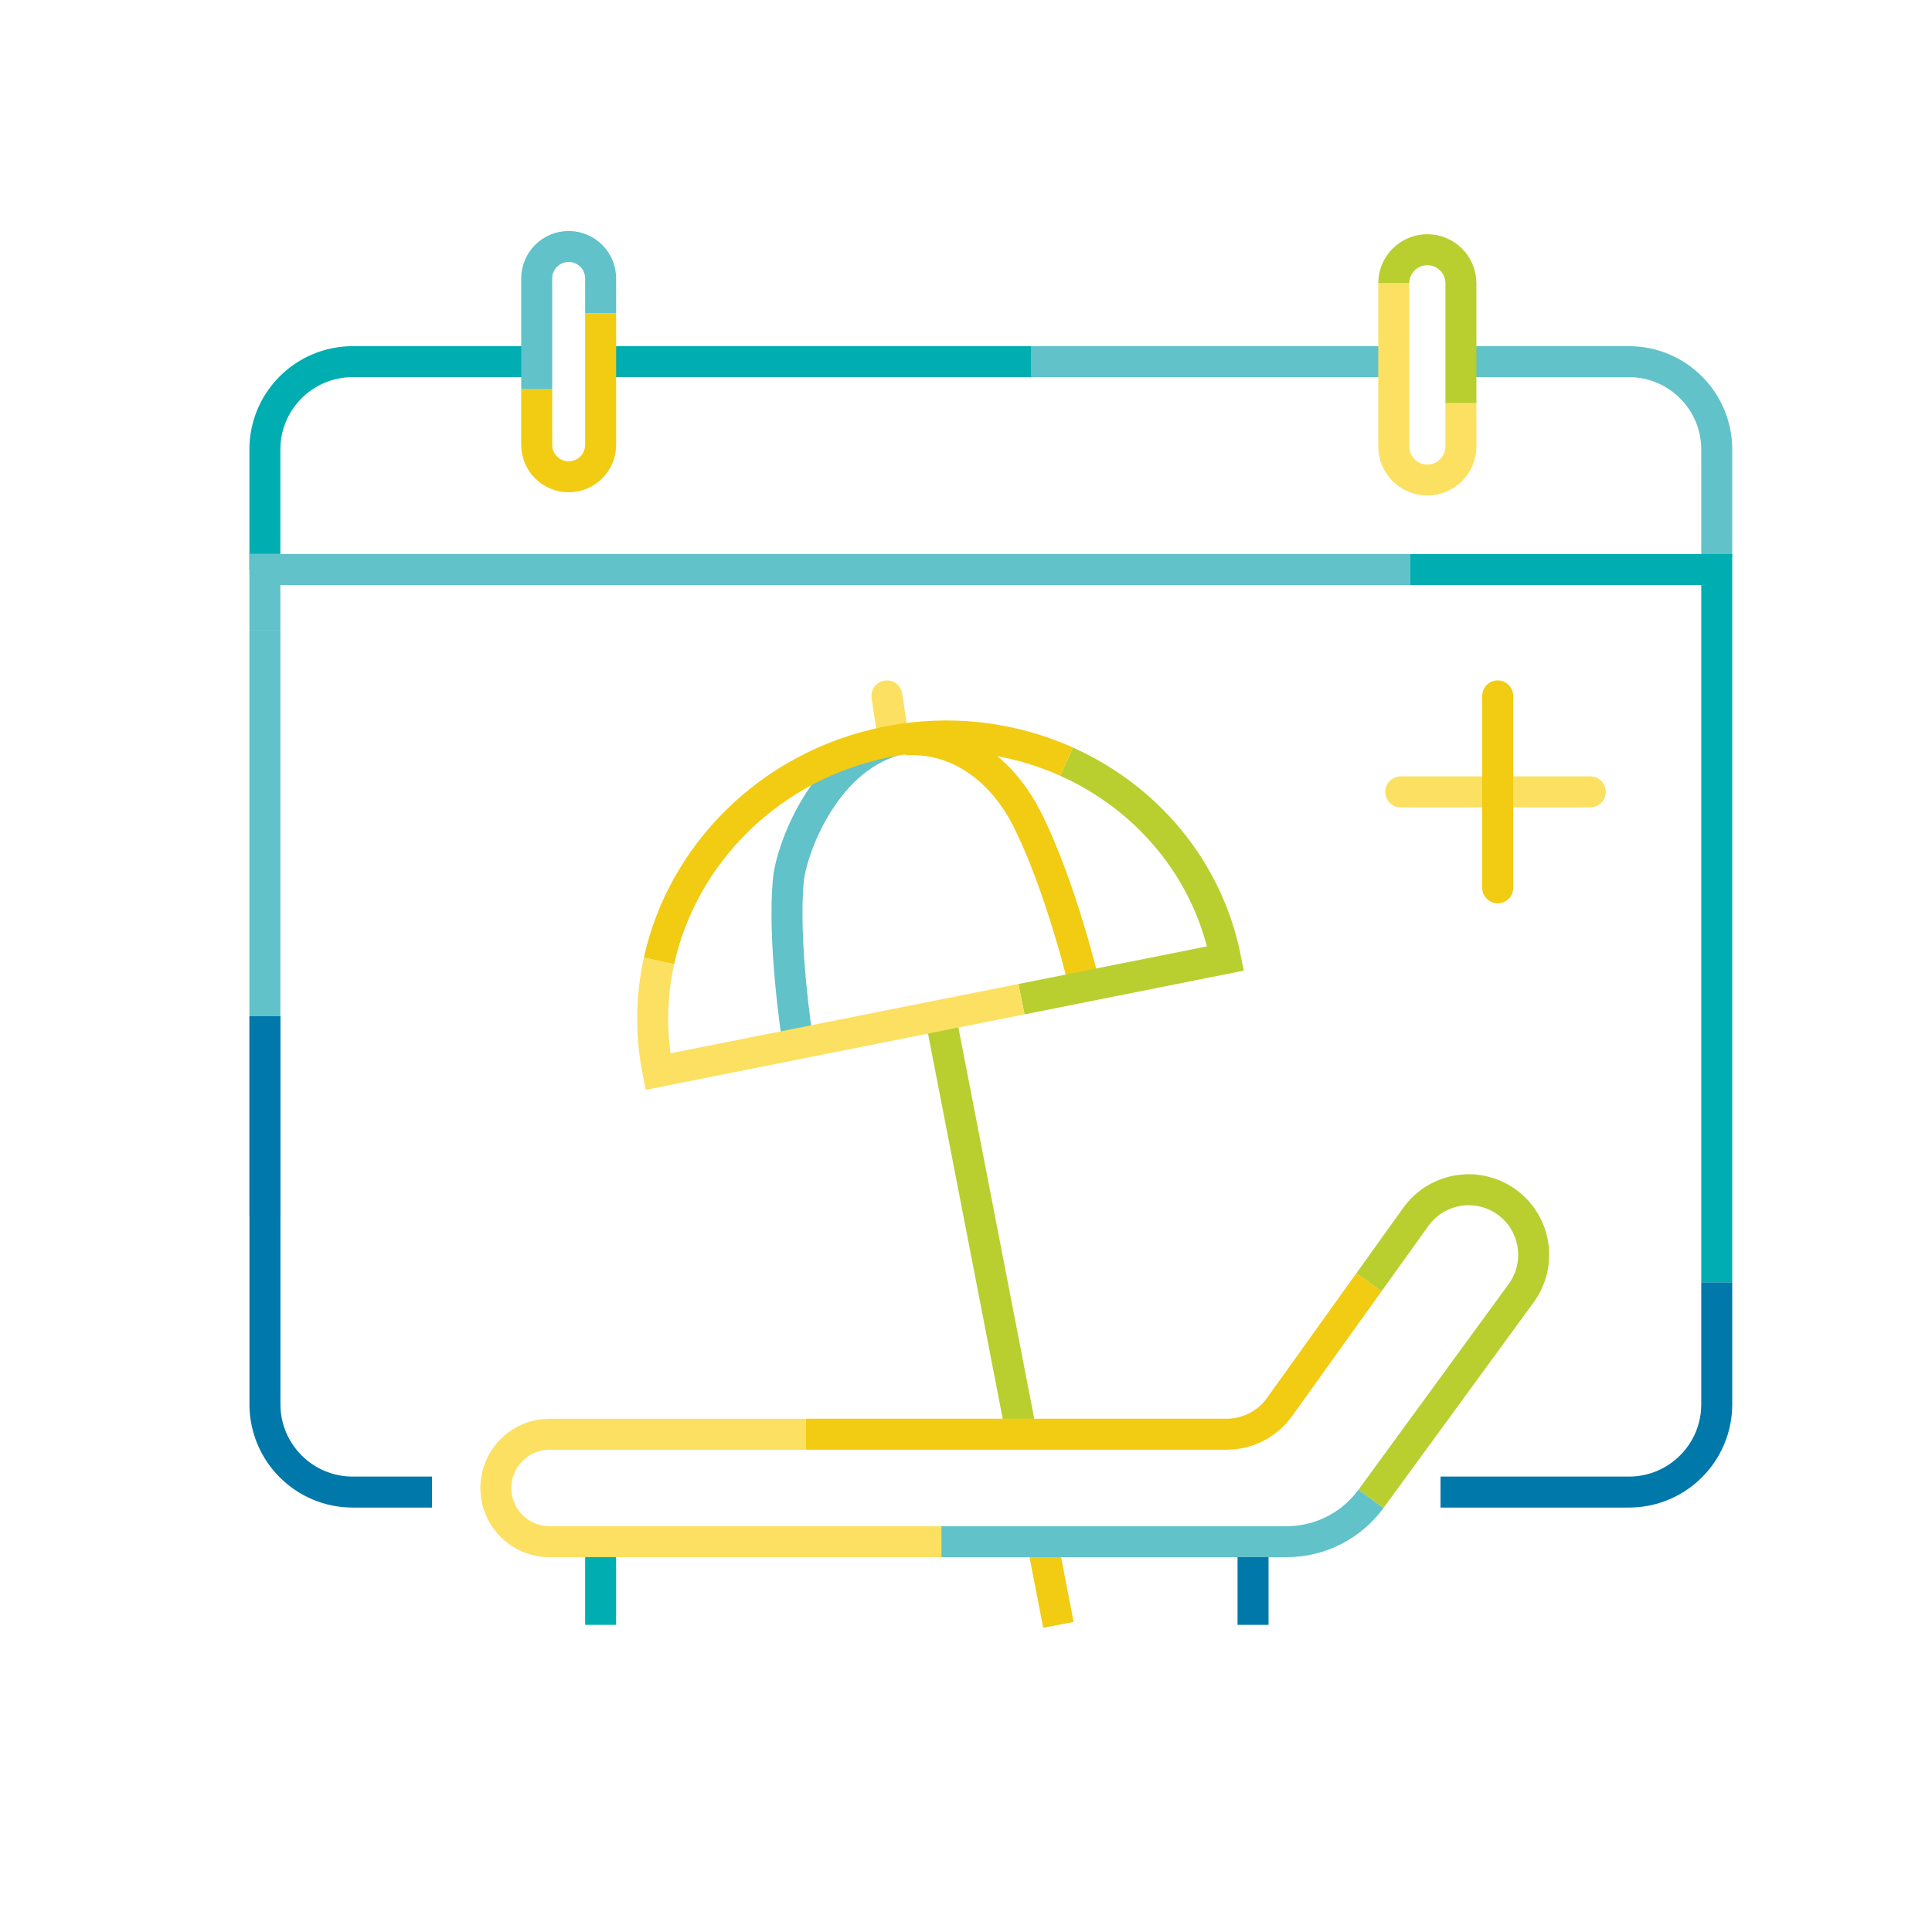<?xml version="1.0" encoding="UTF-8"?>
<svg id="Icons" xmlns="http://www.w3.org/2000/svg" viewBox="0 0 311.81 311.81">
  <defs>
    <style>
      .cls-1, .cls-2, .cls-3, .cls-4, .cls-5, .cls-6, .cls-7, .cls-8 {
        fill: none;
        stroke-miterlimit: 10;
        stroke-width: 5px;
      }

      .cls-1, .cls-3 {
        stroke-linecap: round;
      }

      .cls-1, .cls-5 {
        stroke: #fce061;
      }

      .cls-2 {
        stroke: #61c2c9;
      }

      .cls-3, .cls-6 {
        stroke: #f2cb13;
      }

      .cls-4 {
        stroke: #0078aa;
      }

      .cls-7 {
        stroke: #b8cf2f;
      }

      .cls-8 {
        stroke: #00adb1;
      }
    </style>
  </defs>
  <path class="cls-8" d="M42.75,91.92v-19.38c0-7.83,6.35-14.17,14.17-14.17h29.7"/>
  <path class="cls-2" d="M235.78,58.37h27.12c7.83,0,14.17,6.35,14.17,14.17v17.36"/>
  <line class="cls-7" x1="164.86" y1="231.47" x2="151.92" y2="164.74"/>
  <line class="cls-6" x1="170.82" y1="262.24" x2="168.22" y2="248.82"/>
  <line class="cls-8" x1="96.94" y1="262.24" x2="96.94" y2="248.82"/>
  <line class="cls-4" x1="202.23" y1="262.24" x2="202.23" y2="248.82"/>
  <path class="cls-6" d="M146.03,119.4c9.51-.54,16.2,5.9,19.6,12.54,5.59,10.92,9.44,27.29,9.44,27.29"/>
  <path class="cls-2" d="M144.23,119.53c-11.52,3.42-16.51,17.87-16.96,22.23-1.05,10.11,1.46,26.17,1.46,26.17"/>
  <line class="cls-1" x1="143.14" y1="112.31" x2="144.23" y2="119.53"/>
  <path class="cls-4" d="M277.07,206.95v19.69c0,7.83-6.35,14.17-14.17,14.17h-30.41"/>
  <polyline class="cls-8" points="227.55 91.92 277.07 91.92 277.07 206.95"/>
  <line class="cls-2" x1="42.75" y1="91.92" x2="227.55" y2="91.92"/>
  <line class="cls-2" x1="42.75" y1="101.66" x2="42.75" y2="89.37"/>
  <line class="cls-2" x1="42.75" y1="196.32" x2="42.75" y2="101.66"/>
  <path class="cls-4" d="M69.72,240.81h-12.79c-7.83,0-14.17-6.35-14.17-14.17v-62.63"/>
  <line class="cls-2" x1="166.45" y1="58.37" x2="224.94" y2="58.37"/>
  <line class="cls-8" x1="97.69" y1="58.37" x2="166.45" y2="58.37"/>
  <path class="cls-6" d="M96.94,50.53v21.26c0,2.85-2.31,5.16-5.16,5.16h0c-2.85,0-5.16-2.31-5.16-5.16v-8.96"/>
  <path class="cls-2" d="M86.62,62.82v-17.88c0-2.85,2.31-5.16,5.16-5.16h0c2.85,0,5.16,2.31,5.16,5.16v5.58"/>
  <path class="cls-7" d="M224.94,45.72c0-2.99,2.43-5.42,5.42-5.42h0c2.99,0,5.42,2.43,5.42,5.42v19.35"/>
  <path class="cls-5" d="M235.78,65.08v6.97c0,2.99-2.43,5.42-5.42,5.42h0c-2.99,0-5.42-2.43-5.42-5.42v-26.32"/>
  <path class="cls-2" d="M221.27,241.9c-3.18,4.35-8.24,6.92-13.62,6.92h-55.72"/>
  <path class="cls-7" d="M220.94,206.95l7.56-10.55c3.21-4.48,9.35-5.72,14.04-2.82h0c5.2,3.21,6.57,10.18,2.97,15.12l-24.24,33.2"/>
  <path class="cls-6" d="M130.05,231.47h67.91c3.4,0,6.59-1.64,8.56-4.4l14.42-20.13"/>
  <path class="cls-5" d="M151.92,248.82h-63.22c-4.79,0-8.67-3.88-8.67-8.67h0c0-4.79,3.88-8.67,8.67-8.67h41.35"/>
  <path class="cls-7" d="M164.86,161.26l32.94-6.57c-2.9-14.55-12.79-25.99-25.67-31.77"/>
  <path class="cls-5" d="M106.36,155.07c-1.27,5.74-1.39,11.79-.18,17.88l58.67-11.69"/>
  <path class="cls-6" d="M172.13,122.92c-8.69-3.9-18.74-5.23-28.93-3.2-18.97,3.78-33.04,18.13-36.84,35.35"/>
  <line class="cls-1" x1="226.07" y1="127.8" x2="256.66" y2="127.8"/>
  <line class="cls-3" x1="241.72" y1="112.31" x2="241.72" y2="143.29"/>
</svg>